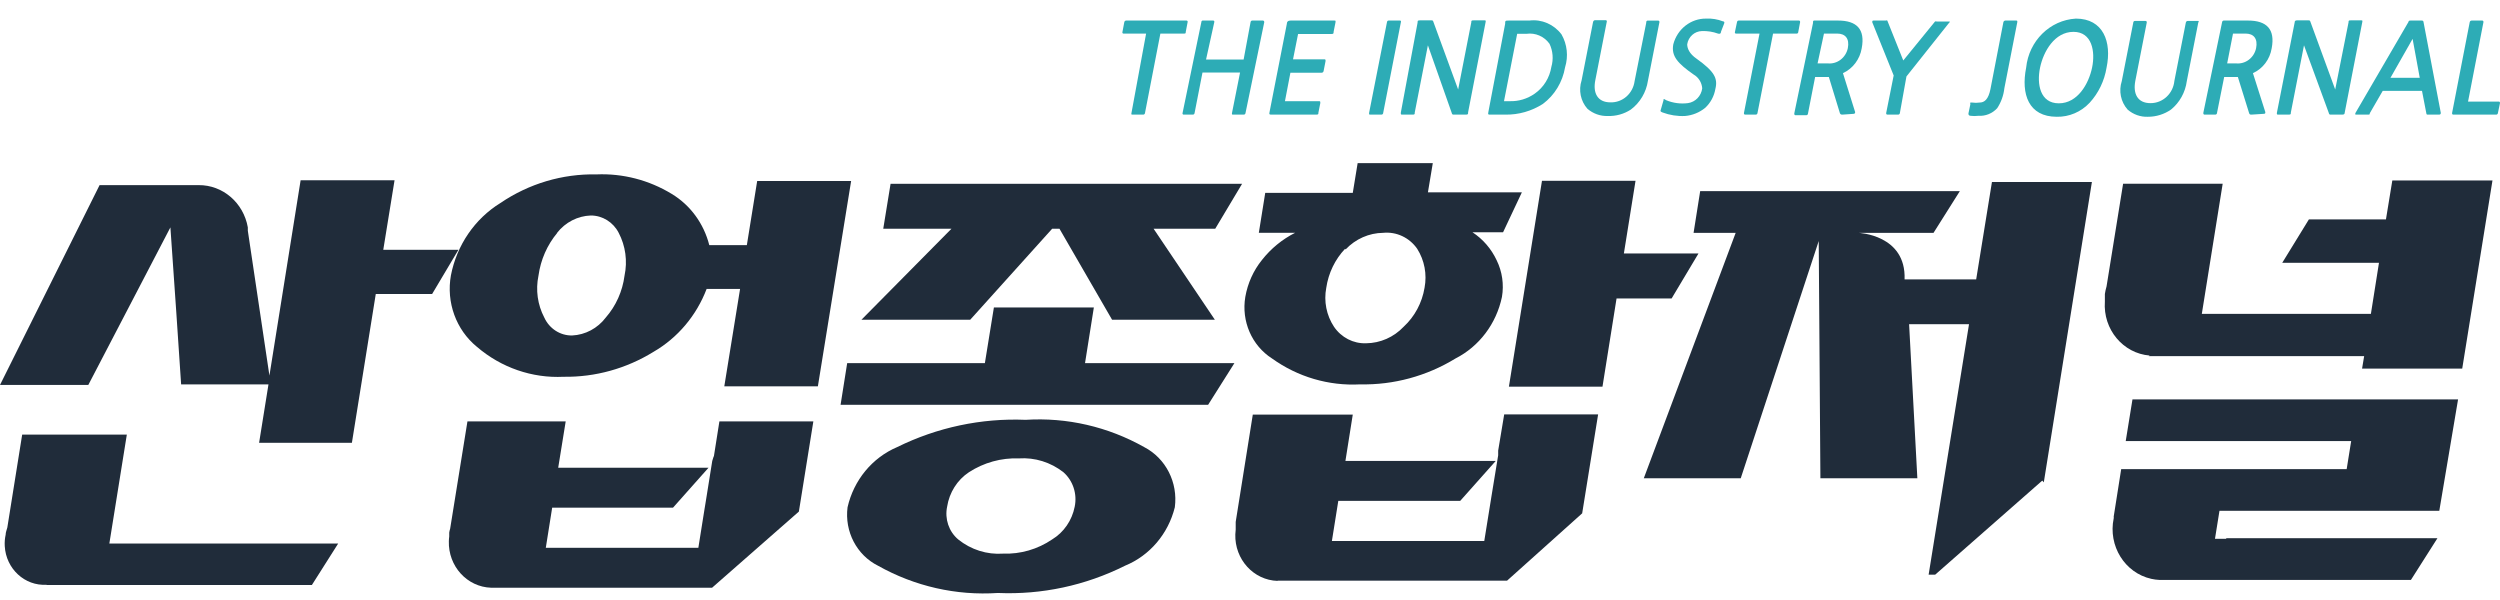 <svg width="100" height="24" viewBox="0 0 100 24" fill="none" xmlns="http://www.w3.org/2000/svg">
<path d="M1.864 23.391C0.99 23.444 0.24 22.751 0.19 21.845C0.181 21.692 0.193 21.539 0.226 21.389C0.226 21.288 0.271 21.194 0.293 21.101L0.887 17.385H5.073L4.374 21.74H13.528L12.476 23.399H1.864" fill="#202C3A"/>
<path d="M10.364 17.712L10.739 15.375H7.245L7.049 12.453L6.816 9.095L5.464 11.69L3.532 15.398H0L3.983 7.405H7.944C8.909 7.396 9.741 8.11 9.913 9.095V9.228L10.777 15.024L12.025 7.21H15.782L15.331 9.991H18.337L17.285 11.76H15.031L14.076 17.712H10.319" fill="#202C3A"/>
<path d="M44.483 12.789L42.379 9.15H42.086L38.809 12.789H34.458L38.058 9.15H35.33L35.623 7.351H49.684L48.609 9.15H46.144L48.594 12.789H44.483Z" fill="#202C3A"/>
<path d="M33.623 16.193L33.887 14.526H39.395L39.756 12.298H43.754L43.401 14.526H49.376L48.324 16.193H33.623Z" fill="#202C3A"/>
<path d="M45.768 17.884C44.317 17.067 42.674 16.689 41.026 16.793C39.253 16.72 37.489 17.094 35.886 17.884C34.889 18.308 34.15 19.204 33.902 20.291C33.778 21.261 34.269 22.203 35.119 22.628C36.586 23.453 38.248 23.831 39.914 23.719C41.671 23.795 43.418 23.421 45.002 22.628C45.988 22.225 46.729 21.355 46.993 20.291C47.124 19.299 46.632 18.332 45.768 17.884ZM42.086 21.577C41.504 21.972 40.819 22.17 40.124 22.145C39.479 22.191 38.839 21.989 38.328 21.577C37.954 21.262 37.783 20.756 37.885 20.268C37.973 19.701 38.29 19.199 38.757 18.889C39.355 18.502 40.051 18.309 40.756 18.336C41.394 18.293 42.026 18.489 42.537 18.889C42.921 19.227 43.094 19.758 42.988 20.268C42.88 20.817 42.553 21.293 42.086 21.577Z" fill="#202C3A"/>
<path d="M77.145 22.986L78.761 12.967H76.364L76.694 19.13H72.816L72.749 9.641L69.63 19.13H65.752L69.427 9.314H67.743L68.007 7.646H78.393L77.341 9.314H74.335C74.335 9.314 76.251 9.384 76.183 11.176H79.047L79.678 7.28H83.676L81.752 19.294L81.692 19.223L77.408 22.986H77.138" fill="#202C3A"/>
<path d="M89.049 21.553H88.599L88.779 20.431H97.572L98.323 15.975H85.299L85.029 17.642H94.047L93.867 18.764H84.848L84.548 20.665C84.552 20.688 84.552 20.711 84.548 20.735C84.319 21.832 84.99 22.915 86.049 23.153C86.156 23.177 86.265 23.192 86.374 23.197H96.437L97.497 21.529H89.049" fill="#202C3A"/>
<path d="M85.946 14.245H94.566L94.483 14.744H98.489L99.699 7.218H95.693L95.438 8.776H92.356L91.289 10.513H95.159L94.836 12.554H88.073L88.486 9.976L88.907 7.35H84.924L84.262 11.456C84.233 11.556 84.21 11.657 84.195 11.76V12.064C84.117 13.173 84.921 14.138 85.991 14.222" fill="#202C3A"/>
<path d="M28.972 15.453L29.603 11.557H28.265C27.858 12.625 27.107 13.514 26.139 14.074C25.053 14.744 23.809 15.09 22.546 15.071C21.285 15.134 20.047 14.706 19.074 13.871C18.243 13.192 17.843 12.091 18.037 11.012C18.273 9.803 18.991 8.753 20.014 8.122C21.155 7.346 22.497 6.947 23.861 6.976C24.915 6.932 25.958 7.202 26.867 7.755C27.612 8.204 28.152 8.941 28.371 9.804H29.874L30.287 7.241H34.045L32.715 15.453H28.957M22.291 9.314C21.887 9.798 21.626 10.393 21.539 11.027C21.42 11.597 21.503 12.191 21.772 12.703C21.975 13.147 22.41 13.427 22.884 13.419C23.412 13.395 23.904 13.133 24.23 12.703C24.638 12.236 24.9 11.652 24.981 11.027C25.105 10.446 25.022 9.837 24.748 9.314C24.528 8.885 24.097 8.618 23.628 8.62C23.105 8.639 22.614 8.891 22.283 9.314" fill="#202C3A"/>
<path d="M19.645 23.509C18.682 23.479 17.925 22.646 17.954 21.648C17.955 21.585 17.961 21.522 17.969 21.46V21.304C17.977 21.251 17.989 21.199 18.006 21.148L18.698 16.855H22.628L22.328 18.71H28.34L26.92 20.307H22.087L21.832 21.912H27.934L28.175 20.4L28.235 20.034L28.49 18.437L28.551 18.242V18.281L28.776 16.855H32.534L31.955 20.463L28.483 23.509H19.645Z" fill="#202C3A"/>
<path d="M50.879 14.338C50.071 13.821 49.649 12.847 49.812 11.877C49.907 11.331 50.137 10.821 50.481 10.396C50.84 9.94 51.292 9.571 51.803 9.313H50.353L50.609 7.716H54.111L54.306 6.524H57.312L57.117 7.693H60.875L60.123 9.29H58.898C59.316 9.563 59.652 9.952 59.867 10.412C60.089 10.864 60.163 11.378 60.078 11.877C59.854 12.948 59.17 13.855 58.222 14.338C57.067 15.045 55.745 15.403 54.404 15.375C53.151 15.442 51.911 15.079 50.879 14.338ZM53.803 9.952C53.401 10.377 53.138 10.922 53.051 11.511C52.947 12.052 53.058 12.614 53.359 13.069C53.652 13.501 54.136 13.75 54.644 13.731C55.21 13.726 55.751 13.488 56.147 13.069C56.588 12.662 56.882 12.113 56.982 11.511C57.085 10.971 56.979 10.412 56.688 9.952C56.377 9.504 55.859 9.261 55.328 9.313C54.762 9.319 54.222 9.557 53.825 9.976" fill="#202C3A"/>
<path d="M60.356 15.468L61.679 7.233H65.421L64.955 10.139H67.939L66.864 11.939H64.662L64.099 15.468H60.356Z" fill="#202C3A"/>
<path d="M51.104 23.236C50.142 23.207 49.385 22.374 49.413 21.376C49.415 21.313 49.42 21.25 49.428 21.187V20.876L50.112 16.583H54.111L53.817 18.437H59.83L58.409 20.034H53.532L53.276 21.639H59.371L59.672 19.769L59.927 18.211V18.024L60.168 16.575H63.925L63.287 20.533L60.281 23.228H51.104" fill="#202C3A"/>
<path d="M46.415 1.344L45.799 4.523C45.795 4.559 45.766 4.585 45.731 4.585H45.303C45.265 4.585 45.242 4.585 45.258 4.523L45.844 1.344H44.942C44.917 1.346 44.896 1.326 44.895 1.301C44.895 1.294 44.895 1.288 44.897 1.282L44.972 0.885C44.98 0.848 45.011 0.822 45.047 0.822H47.459C47.484 0.821 47.505 0.84 47.507 0.866C47.507 0.872 47.507 0.878 47.505 0.885L47.429 1.282C47.429 1.329 47.429 1.344 47.354 1.344H46.415Z" fill="#2DACB6"/>
<path d="M47.347 4.585C47.322 4.587 47.301 4.567 47.3 4.542C47.3 4.535 47.3 4.529 47.302 4.523L48.054 0.885C48.053 0.856 48.072 0.829 48.099 0.822H48.527C48.552 0.821 48.573 0.84 48.574 0.866C48.574 0.872 48.574 0.878 48.572 0.885L48.242 2.38H49.745L50.023 0.885C50.026 0.849 50.056 0.822 50.09 0.822H50.519C50.519 0.822 50.571 0.822 50.571 0.885L49.82 4.523C49.816 4.559 49.787 4.585 49.752 4.585H49.324C49.286 4.585 49.271 4.585 49.279 4.523L49.602 2.902H48.099L47.783 4.523C47.779 4.559 47.75 4.585 47.715 4.585H47.347Z" fill="#2DACB6"/>
<path d="M50.894 4.585C50.766 4.585 50.758 4.585 50.789 4.445L51.472 0.962C51.472 0.869 51.523 0.822 51.623 0.822H53.359C53.434 0.822 53.426 0.822 53.419 0.9L53.344 1.274C53.344 1.336 53.344 1.36 53.254 1.36H51.923L51.721 2.373H52.961C53.013 2.373 53.028 2.373 53.021 2.451L52.946 2.832C52.942 2.88 52.901 2.914 52.856 2.91H51.616L51.398 4.048H52.758C52.803 4.048 52.819 4.048 52.811 4.133L52.736 4.507C52.736 4.562 52.736 4.585 52.653 4.585H50.894Z" fill="#2DACB6"/>
<path d="M55.253 4.585H54.817C54.772 4.585 54.757 4.585 54.764 4.515L55.478 0.892C55.478 0.853 55.509 0.822 55.545 0.821C55.548 0.821 55.551 0.821 55.554 0.821H55.989C56.035 0.821 56.05 0.845 56.035 0.891L55.328 4.514C55.328 4.553 55.298 4.584 55.261 4.585C55.258 4.585 55.256 4.585 55.253 4.585Z" fill="#2DACB6"/>
<path d="M58.153 4.585C58.101 4.585 58.086 4.585 58.063 4.499L57.116 1.812L56.59 4.499C56.59 4.57 56.59 4.585 56.5 4.585H56.094C56.042 4.585 56.026 4.585 56.034 4.499L56.703 0.908C56.703 0.83 56.703 0.814 56.808 0.814H57.252C57.304 0.814 57.319 0.814 57.342 0.892L58.326 3.58L58.852 0.892C58.852 0.83 58.852 0.814 58.95 0.814H59.371C59.431 0.814 59.438 0.814 59.423 0.892L58.724 4.492C58.724 4.57 58.724 4.585 58.619 4.585H58.153Z" fill="#2DACB6"/>
<path d="M61.716 4.156C61.265 4.445 60.744 4.594 60.213 4.585H59.627C59.522 4.585 59.514 4.585 59.537 4.468L60.206 0.954C60.206 0.83 60.206 0.822 60.356 0.822H61.175C61.667 0.761 62.154 0.971 62.46 1.375C62.688 1.772 62.74 2.251 62.603 2.692C62.503 3.281 62.185 3.807 61.716 4.156ZM61.979 1.749C61.765 1.454 61.415 1.303 61.062 1.352H60.687L60.16 4.047H60.379C60.739 4.06 61.095 3.954 61.393 3.743C61.745 3.496 61.984 3.111 62.054 2.676C62.144 2.368 62.117 2.036 61.979 1.749Z" fill="#2DACB6"/>
<path d="M65.233 4.383C64.957 4.563 64.635 4.651 64.309 4.64C64.014 4.65 63.725 4.547 63.497 4.351C63.224 4.045 63.135 3.609 63.264 3.214L63.723 0.877C63.732 0.839 63.761 0.812 63.798 0.807H64.226C64.251 0.805 64.272 0.825 64.274 0.85C64.274 0.857 64.274 0.863 64.271 0.869L63.813 3.206C63.708 3.72 63.903 4.094 64.414 4.094C64.9 4.111 65.318 3.744 65.384 3.245L65.85 0.908C65.841 0.871 65.862 0.832 65.899 0.823C65.9 0.823 65.901 0.823 65.902 0.823H66.331C66.359 0.826 66.381 0.853 66.378 0.883C66.378 0.887 66.377 0.89 66.376 0.893L65.917 3.23C65.847 3.694 65.601 4.108 65.233 4.383Z" fill="#2DACB6"/>
<path d="M68.209 4.312C67.978 4.501 67.698 4.614 67.405 4.639C67.099 4.655 66.792 4.607 66.503 4.499C66.413 4.46 66.406 4.452 66.436 4.375L66.541 4.008C66.541 3.954 66.541 3.938 66.646 4.008C66.923 4.123 67.223 4.163 67.518 4.125C67.815 4.083 68.049 3.841 68.089 3.533C68.071 3.3 67.941 3.092 67.743 2.98C67.112 2.536 66.842 2.248 66.932 1.772C67.093 1.159 67.634 0.736 68.247 0.744C68.475 0.733 68.702 0.77 68.916 0.853C68.984 0.853 68.984 0.908 68.961 0.954L68.841 1.266C68.841 1.344 68.788 1.367 68.721 1.344C68.513 1.268 68.294 1.234 68.074 1.243C67.781 1.25 67.534 1.472 67.488 1.772C67.488 1.936 67.578 2.154 67.864 2.349C68.57 2.855 68.721 3.128 68.615 3.557C68.565 3.848 68.422 4.114 68.209 4.312Z" fill="#2DACB6"/>
<path d="M70.922 1.344L70.299 4.523C70.295 4.559 70.266 4.585 70.231 4.585H69.803C69.803 4.585 69.75 4.585 69.757 4.523L70.381 1.344H69.442C69.417 1.346 69.396 1.326 69.394 1.301C69.394 1.294 69.394 1.288 69.397 1.282L69.48 0.885C69.483 0.849 69.513 0.822 69.547 0.822H71.96C71.96 0.822 72.012 0.822 72.005 0.885L71.93 1.282C71.93 1.316 71.903 1.344 71.87 1.345C71.867 1.345 71.865 1.345 71.862 1.345L70.922 1.344Z" fill="#2DACB6"/>
<path d="M73.71 4.584C73.643 4.584 73.627 4.584 73.597 4.53L73.154 3.081H72.605L72.32 4.538C72.32 4.577 72.29 4.608 72.253 4.609C72.25 4.609 72.248 4.609 72.245 4.609H71.816C71.816 4.609 71.764 4.609 71.771 4.538L72.523 0.908C72.511 0.875 72.523 0.839 72.553 0.822H73.522C74.274 0.822 74.612 1.173 74.469 1.929C74.396 2.37 74.113 2.745 73.718 2.926L74.206 4.484C74.206 4.531 74.184 4.554 74.139 4.554L73.71 4.584ZM72.959 1.343L72.703 2.535H73.102C73.482 2.577 73.831 2.315 73.913 1.928C73.988 1.546 73.815 1.343 73.485 1.343H72.959Z" fill="#2DACB6"/>
<path d="M75.995 4.522C75.992 4.56 75.959 4.588 75.921 4.585H75.92H75.492C75.492 4.585 75.439 4.585 75.447 4.522L75.747 3.019L74.891 0.892C74.891 0.845 74.891 0.822 74.943 0.822H75.432C75.451 0.811 75.473 0.811 75.492 0.822L76.131 2.419L77.401 0.861C77.422 0.85 77.447 0.85 77.468 0.861H77.949C78.002 0.861 78.017 0.861 77.949 0.931L76.258 3.058L75.995 4.522Z" fill="#2DACB6"/>
<path d="M79.888 4.328C79.694 4.539 79.419 4.651 79.137 4.632C79.032 4.645 78.926 4.645 78.821 4.632C78.761 4.632 78.731 4.585 78.738 4.538L78.814 4.172C78.806 4.15 78.806 4.125 78.814 4.102H78.889C78.986 4.117 79.085 4.117 79.182 4.102C79.377 4.102 79.535 3.977 79.618 3.565L80.136 0.885C80.146 0.85 80.176 0.825 80.212 0.822H80.64C80.677 0.822 80.7 0.822 80.692 0.885L80.174 3.533C80.142 3.819 80.044 4.091 79.888 4.328Z" fill="#2DACB6"/>
<path d="M83.586 4.11C83.242 4.478 82.765 4.681 82.271 4.671C81.143 4.671 80.835 3.767 81.046 2.707C81.155 1.635 81.999 0.803 83.037 0.744C84.127 0.744 84.48 1.671 84.262 2.707C84.176 3.234 83.941 3.722 83.586 4.11ZM82.939 1.274C82.188 1.274 81.737 2.053 81.602 2.707C81.466 3.362 81.602 4.133 82.353 4.133C83.105 4.133 83.548 3.354 83.683 2.707C83.819 2.061 83.683 1.274 82.939 1.274Z" fill="#2DACB6"/>
<path d="M86.84 4.383C86.567 4.572 86.245 4.672 85.916 4.671C85.621 4.683 85.331 4.58 85.104 4.383C84.831 4.076 84.742 3.64 84.871 3.245L85.33 0.908C85.33 0.908 85.33 0.838 85.397 0.838H85.826C85.826 0.838 85.878 0.838 85.871 0.9L85.412 3.237C85.315 3.752 85.502 4.126 86.021 4.126C86.513 4.128 86.925 3.744 86.975 3.237L87.434 0.9C87.442 0.864 87.473 0.837 87.509 0.838H87.93C87.93 0.838 87.975 0.838 87.93 0.908L87.472 3.245C87.412 3.695 87.185 4.103 86.84 4.383Z" fill="#2DACB6"/>
<path d="M90.072 4.584C90.004 4.584 89.989 4.584 89.966 4.53L89.515 3.081H88.967L88.681 4.514C88.681 4.553 88.651 4.584 88.614 4.585C88.611 4.585 88.609 4.585 88.606 4.585H88.178C88.178 4.585 88.125 4.585 88.133 4.515L88.884 0.885C88.888 0.849 88.917 0.822 88.952 0.822H89.921C90.673 0.822 91.011 1.173 90.868 1.929C90.797 2.372 90.514 2.747 90.117 2.926L90.613 4.484C90.613 4.531 90.613 4.554 90.537 4.554L90.072 4.584ZM89.32 1.343L89.087 2.535H89.433C89.813 2.577 90.162 2.315 90.244 1.928C90.32 1.546 90.147 1.343 89.823 1.343H89.32Z" fill="#2DACB6"/>
<path d="M93.235 4.585C93.183 4.585 93.168 4.585 93.145 4.499L92.16 1.812L91.634 4.499C91.634 4.57 91.634 4.585 91.537 4.585H91.138C91.086 4.585 91.063 4.585 91.078 4.499L91.785 0.908C91.785 0.83 91.822 0.814 91.89 0.814H92.333C92.386 0.814 92.401 0.814 92.424 0.892L93.408 3.58L93.942 0.892C93.942 0.83 93.942 0.814 94.032 0.814H94.438C94.498 0.814 94.505 0.814 94.49 0.892L93.791 4.492C93.791 4.57 93.754 4.585 93.686 4.585H93.235Z" fill="#2DACB6"/>
<path d="M97.121 4.585C97.076 4.585 97.061 4.585 97.053 4.531L96.88 3.635H95.309L94.791 4.531C94.791 4.577 94.791 4.585 94.708 4.585H94.265C94.205 4.585 94.197 4.585 94.22 4.515L96.339 0.877C96.339 0.84 96.367 0.822 96.422 0.822H96.873C96.913 0.822 96.935 0.84 96.94 0.877L97.632 4.515C97.632 4.562 97.609 4.585 97.564 4.585H97.121ZM95.618 3.113H96.79L96.504 1.555L95.618 3.113Z" fill="#2DACB6"/>
<path d="M98.128 4.585C98.128 4.585 98.075 4.585 98.083 4.523L98.789 0.885C98.797 0.848 98.828 0.822 98.864 0.822H99.293C99.293 0.822 99.345 0.822 99.338 0.885L98.722 4.063H99.954C99.954 4.063 100.007 4.063 99.999 4.126L99.916 4.523C99.913 4.559 99.883 4.585 99.849 4.585H98.128Z" fill="#2DACB6"/>
</svg>
